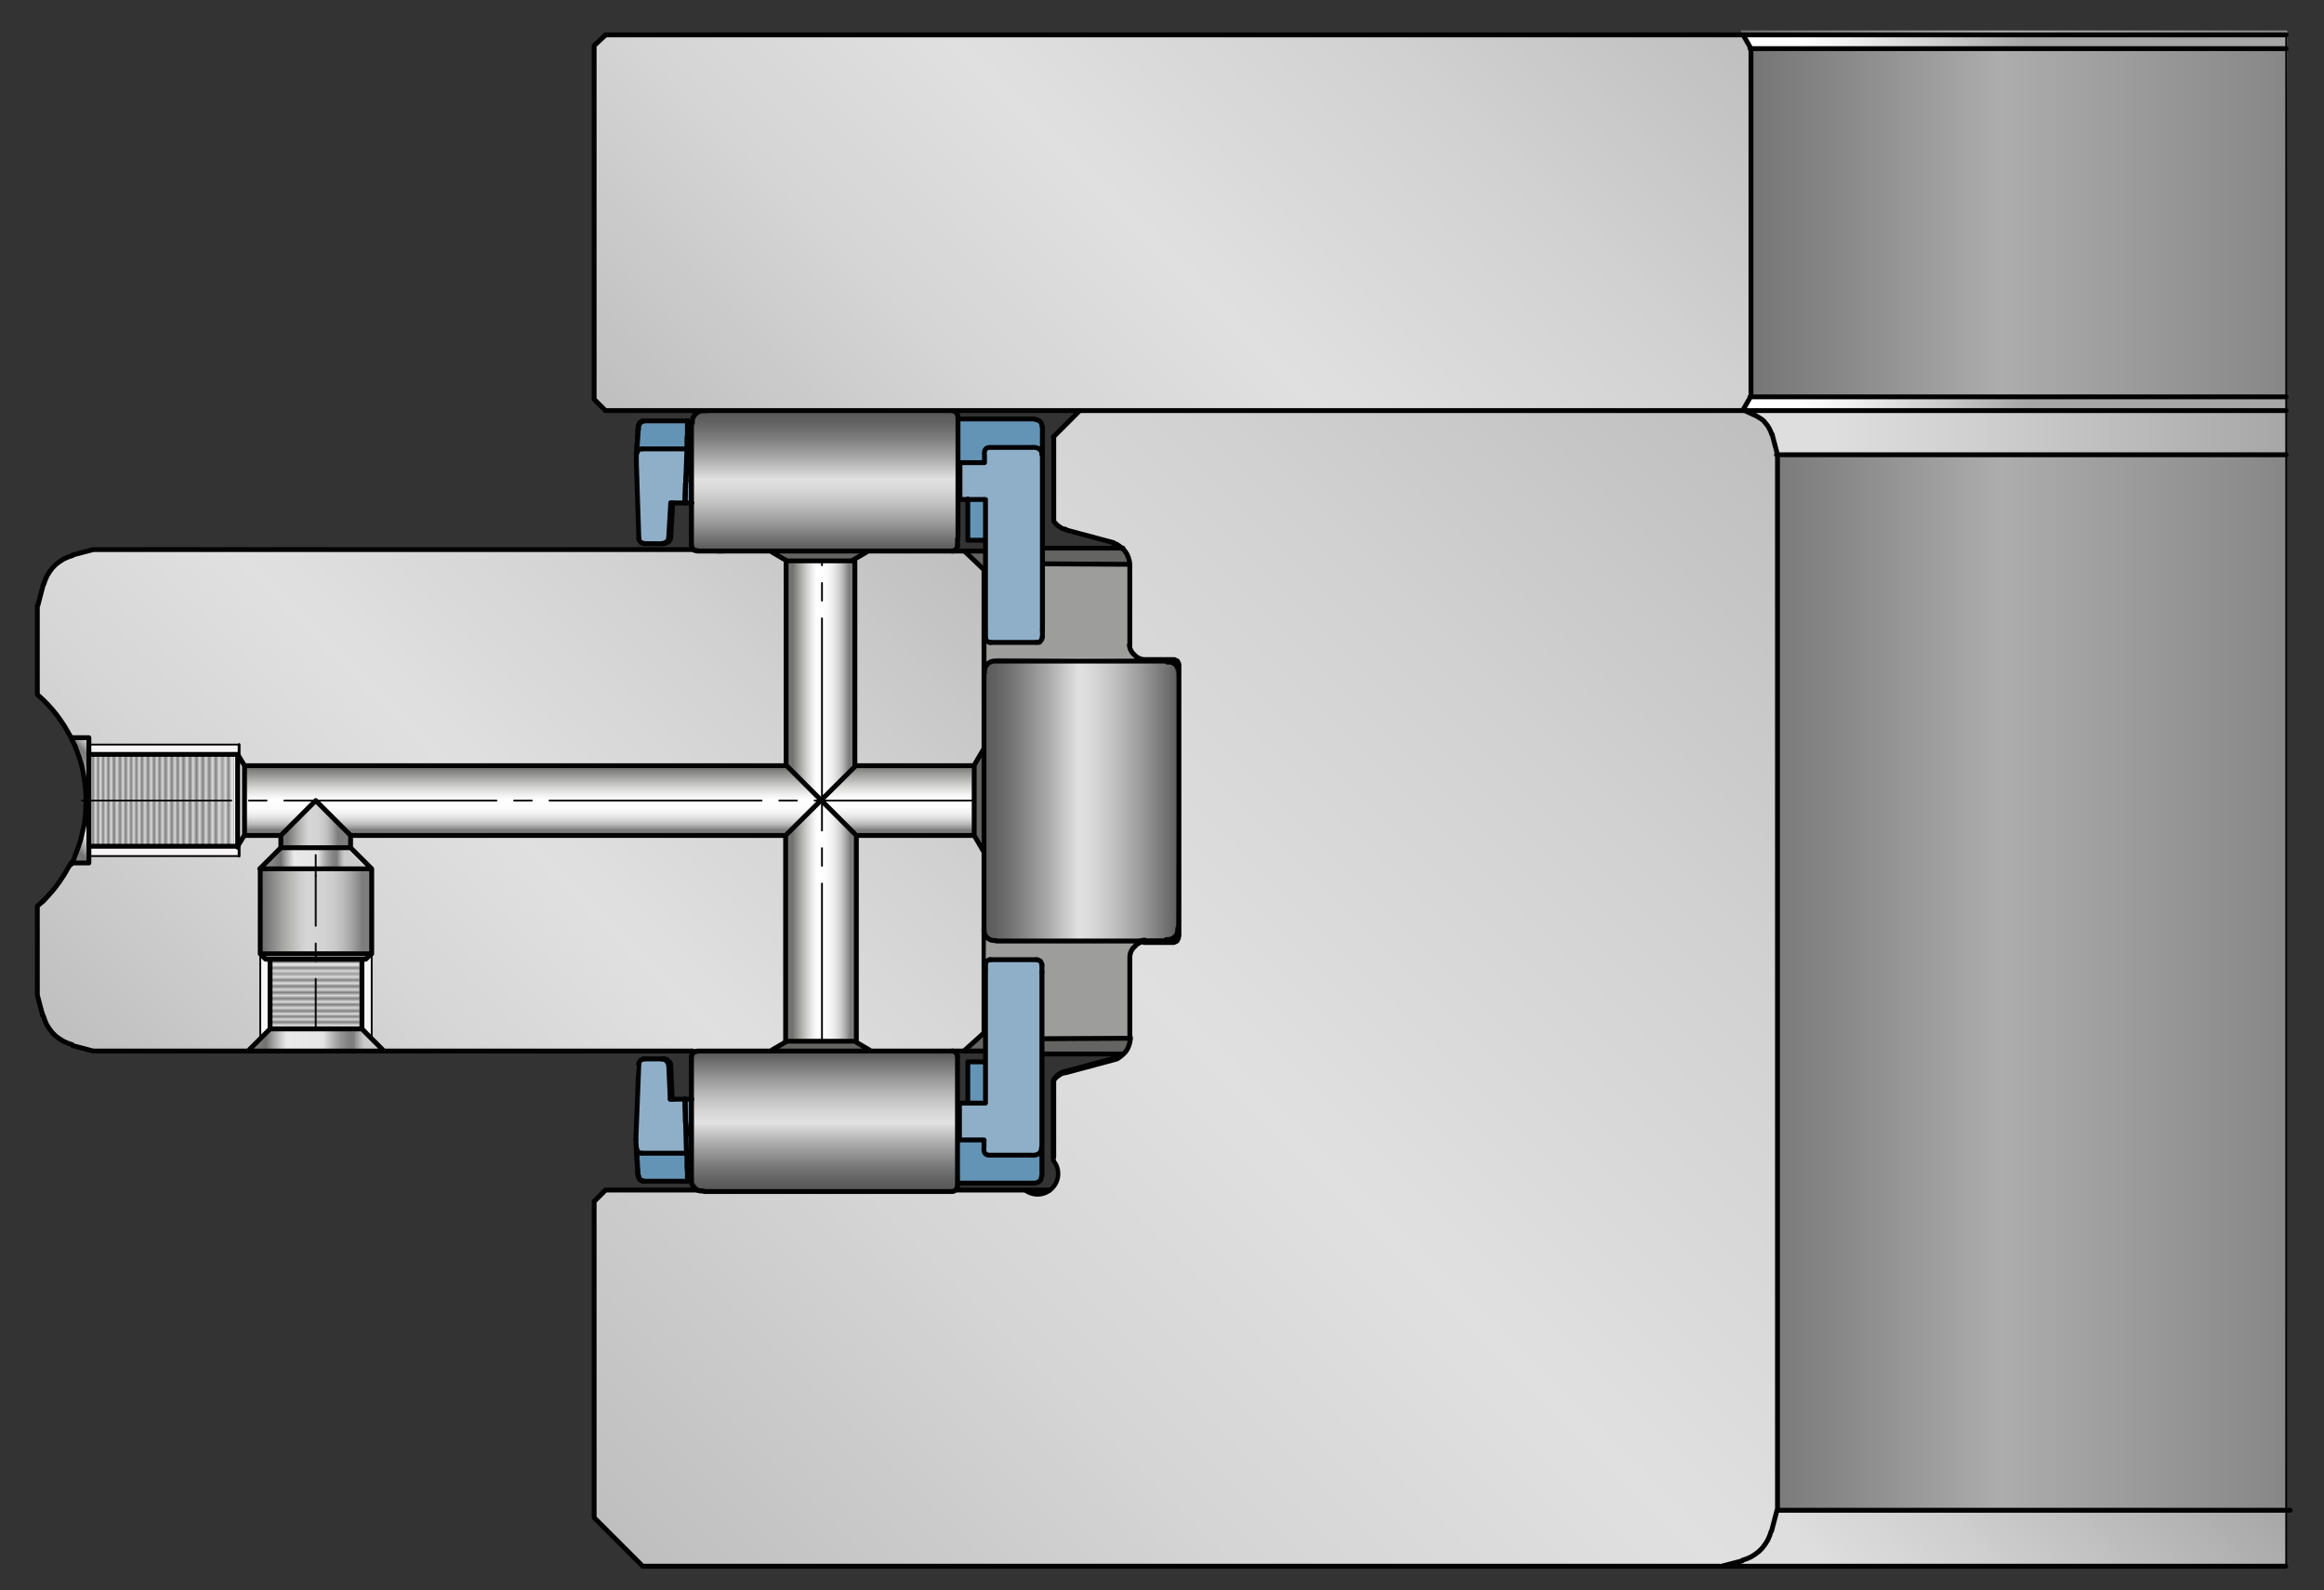 <?xml version="1.0" encoding="utf-8"?>
<!-- Generator: Adobe Illustrator 26.4.1, SVG Export Plug-In . SVG Version: 6.00 Build 0)  -->
<svg version="1.1" id="Ebene_1" xmlns="http://www.w3.org/2000/svg" xmlns:xlink="http://www.w3.org/1999/xlink" x="0px" y="0px"
	 viewBox="0 0 473.3 323.8" style="enable-background:new 0 0 473.3 323.8;" xml:space="preserve">
<rect x="0" y="0" width="473.3" height="323.8" fill="#333333" stroke="none"/>
<style type="text/css">
	.st0{fill:url(#SVGID_1_);}
	.st1{fill:#646463;}
	.st2{fill:#6494B5;}
	.st3{fill:#8FAFC9;}
	.st4{fill:#9D9D9C;}
	.st5{fill:url(#SVGID_00000023960309001057332250000018314135652364222353_);}
	.st6{fill:url(#SVGID_00000081642446978732096410000011716395200046969989_);}
	.st7{fill:url(#SVGID_00000121971920854459418140000009041164189079668377_);}
	.st8{fill:url(#SVGID_00000021812340475835968750000015685937859735166091_);}
	.st9{fill:url(#SVGID_00000084499901795810781930000016511544615366172808_);}
	.st10{fill:url(#SVGID_00000130632778762465341830000011892204459863188888_);}
	.st11{fill:url(#SVGID_00000082327036494722901830000011275777206172329345_);}
	.st12{fill:#F7F5F5;}
	.st13{fill:url(#SVGID_00000034805163771629072320000013910938596119549094_);}
	.st14{fill:url(#SVGID_00000091701357029074929920000003113354799332814491_);}
	.st15{fill:url(#SVGID_00000143590714382368078120000014228454280353492413_);}
	.st16{fill:url(#SVGID_00000010278594115056345770000018026606842388132499_);}
	.st17{fill:url(#SVGID_00000152252391207062505860000004916881663634151595_);}
	.st18{fill:url(#SVGID_00000036969361525492371720000005169248089244655233_);}
	.st19{fill:url(#SVGID_00000059304306558693780740000017518507609239922072_);}
	.st20{fill:url(#SVGID_00000132809743919940536500000003408417414586735489_);}
	.st21{fill:url(#SVGID_00000182494311344263086670000013818056132463933112_);}
	.st22{fill:url(#SVGID_00000086664170945197151750000008027510511658694541_);}
	.st23{fill:url(#SVGID_00000062184552689452422410000001983073465294139533_);}
	.st24{fill:url(#SVGID_00000089555449199044811740000000759825437673432766_);}
	.st25{fill:url(#SVGID_00000170252432632302218900000004660372748058769855_);}
	.st26{fill:none;stroke:#020203;stroke-width:0.368;stroke-linecap:round;stroke-linejoin:round;stroke-miterlimit:10;}
	
		.st27{fill:none;stroke:#020203;stroke-width:0.368;stroke-linecap:round;stroke-linejoin:round;stroke-miterlimit:10;stroke-dasharray:43.2,3.6,3.6,3.6;stroke-dashoffset:33;}
	
		.st28{fill:none;stroke:#020203;stroke-width:0.368;stroke-linecap:round;stroke-linejoin:round;stroke-miterlimit:10;stroke-dasharray:43.2,3.6,3.6,3.6;}
	
		.st29{fill:none;stroke:#020203;stroke-width:0.368;stroke-linecap:round;stroke-linejoin:round;stroke-miterlimit:10;stroke-dasharray:43.2,3.6,3.6,3.6;stroke-dashoffset:11;}
	.st30{fill:none;stroke:#020203;stroke-width:0.567;stroke-linecap:round;stroke-linejoin:round;stroke-miterlimit:10;}
	.st31{fill:none;stroke:#020203;stroke-width:0.992;stroke-linecap:round;stroke-linejoin:round;stroke-miterlimit:10;}
	.st32{fill:none;stroke:#020203;stroke-width:0.978;stroke-linecap:round;stroke-linejoin:round;stroke-miterlimit:10;}
	.st33{fill:none;stroke:#020203;stroke-width:0.998;stroke-linecap:round;stroke-linejoin:round;stroke-miterlimit:10;}
	.st34{fill:none;stroke:#020203;stroke-width:1.016;stroke-linecap:round;stroke-linejoin:round;stroke-miterlimit:10;}
	.st35{fill:none;stroke:#020203;stroke-width:0.987;stroke-linecap:round;stroke-linejoin:round;stroke-miterlimit:10;}
	.st36{fill:none;stroke:#020203;stroke-width:0.973;stroke-linecap:round;stroke-linejoin:round;stroke-miterlimit:10;}
	.st37{fill:url(#SVGID_00000175311698327167160610000002494661652869220799_);}
	.st38{fill:#FFFFFF;}
	.st39{fill:none;stroke:#000000;stroke-width:0.889;stroke-miterlimit:10;}
</style>
<linearGradient id="SVGID_1_" gradientUnits="userSpaceOnUse" x1="-2629.586" y1="6002.099" x2="-2487.135" y2="6144.549" gradientTransform="matrix(-1 0 0 1 -2452.661 -5910.274)">
	<stop  offset="0" style="stop-color:#BFBFBF"/>
	<stop  offset="0.258" style="stop-color:#D2D2D2"/>
	<stop  offset="0.524" style="stop-color:#E0E0E0"/>
	<stop  offset="0.731" style="stop-color:#D5D5D5"/>
	<stop  offset="1" style="stop-color:#BFBFBF"/>
</linearGradient>
<polygon class="st0" points="19.8,214.2 140,214.1 140.9,213.5 146,213.9 196.3,214 200.6,210.2 200.5,198.2 200.6,128.3 
	200.4,115.7 197.3,112.2 168.2,112.4 157,112.4 146.4,112.7 141.1,112.2 140,112.1 20.3,112 15.9,113 12.9,114 11.1,115.6 
	9.9,117.5 8.5,120.6 7.8,123.9 8,142 10.6,144 14.6,149.9 16.7,155.3 18,161.1 17.9,166.3 16.6,171.2 14.8,176 11.6,181 9.2,183.8 
	7.8,184.8 8,203.2 10.2,209.4 11.5,211.3 14,212.5 16.9,213.5 "/>
<polygon class="st1" points="200.3,152.6 198.4,155.9 198.4,169.8 200.4,173.5 "/>
<polygon class="st1" points="173.6,114.1 159.9,114.5 157.4,112.1 176.5,112.4 "/>
<rect x="197.1" y="101.6" class="st2" width="4.4" height="8"/>
<polyline class="st2" points="140.3,102.1 139,102.1 139.2,91.1 129.6,91.4 129.4,88.8 129.7,86.1 130.3,85.5 131.6,85.5 
	139.8,85.6 140.2,85.8 "/>
<polygon class="st3" points="139.7,91.2 130.2,91 129.3,91.7 129.7,109.2 130.3,110.1 132.4,110.3 134.2,110.4 135.5,110.1 
	136.3,109.1 136.6,102 139,102.1 "/>
<polygon class="st1" points="196.9,112 228.6,111.9 229.9,112.7 230.1,115.2 199.9,115.2 "/>
<polygon class="st4" points="230.1,115.2 230.1,132.2 232.4,134.5 201.9,134.6 200.5,136.7 199.9,115.2 "/>
<linearGradient id="SVGID_00000138549971151182199980000017900170003390619018_" gradientUnits="userSpaceOnUse" x1="-2620.861" y1="6021.829" x2="-2620.861" y2="5994.662" gradientTransform="matrix(-1 0 0 1 -2452.661 -5910.274)">
	<stop  offset="0" style="stop-color:#5C5C5C"/>
	<stop  offset="4.196696e-02" style="stop-color:#6B6B6B"/>
	<stop  offset="0.199" style="stop-color:#9E9D9D"/>
	<stop  offset="0.336" style="stop-color:#C3C2C2"/>
	<stop  offset="0.446" style="stop-color:#DAD9D9"/>
	<stop  offset="0.515" style="stop-color:#E2E1E1"/>
	<stop  offset="0.679" style="stop-color:#A8A8A8"/>
	<stop  offset="0.823" style="stop-color:#7D7D7D"/>
	<stop  offset="0.934" style="stop-color:#636363"/>
	<stop  offset="1" style="stop-color:#595959"/>
</linearGradient>
<path style="fill:url(#SVGID_00000138549971151182199980000017900170003390619018_);" d="M192,112l-45.2-0.1l-5.6,0.2l0.1-1.2v-2.2
	V85.6l1-1.2l2.5-0.4l47.9-0.5l2.1,0.4v1.6l0.4,1.5l-0.6,23.8C194.6,110.7,196.5,112,192,112z"/>
<polygon class="st3" points="196.2,94 200.3,94.1 200.6,91.5 201.5,90.7 211.6,91.1 212.1,92.9 212.3,129.4 211.3,130.9 
	201.4,130.9 201,129.6 200.9,101.5 195.6,101.6 195.2,93.7 "/>
<polygon class="st2" points="210.1,85.5 195.4,85.3 195.3,94.3 198.1,94 200.4,94.2 200.6,91.5 211.6,91.1 212.3,90.1 211.8,85.8 
	"/>
<linearGradient id="SVGID_00000128474981370359252120000001820719457675653806_" gradientUnits="userSpaceOnUse" x1="-2918.461" y1="6072.649" x2="-2803.431" y2="6072.649" gradientTransform="matrix(-1 0 0 1 -2452.661 -5910.274)">
	<stop  offset="0" style="stop-color:#9C9C9C"/>
	<stop  offset="3.335044e-03" style="stop-color:#878787"/>
	<stop  offset="0.508" style="stop-color:#ADADAD"/>
	<stop  offset="0.704" style="stop-color:#939393"/>
	<stop  offset="0.99" style="stop-color:#707070"/>
</linearGradient>
<path style="fill:url(#SVGID_00000128474981370359252120000001820719457675653806_);" d="M465.5,318l-114.7,0.5
	c0,0,9.5,0.7,11.1-10.7l-0.5-215.5c0,0,0.7-7.3-6.4-9.3l1.3-3.1L356,9.3l-1.5-3.1h111.3C465.7,6.2,465.5,318.6,465.5,318z"/>
<linearGradient id="SVGID_00000080169813273363280900000015445653599987871366_" gradientUnits="userSpaceOnUse" x1="-2914.59" y1="5918.774" x2="-2804.09" y2="5918.774" gradientTransform="matrix(-1 0 0 1 -2452.661 -5910.274)">
	<stop  offset="0.446" style="stop-color:#A6A6A6"/>
	<stop  offset="0.593" style="stop-color:#CACACA"/>
	<stop  offset="0.772" style="stop-color:#F0F0F0"/>
	<stop  offset="0.866" style="stop-color:#FFFFFF"/>
</linearGradient>
<polygon style="fill:url(#SVGID_00000080169813273363280900000015445653599987871366_);" points="465.5,9.9 465.5,7.3 355,7.1 
	356.8,9.8 "/>
<linearGradient id="SVGID_00000093873888048560945380000014609878687720681909_" gradientUnits="userSpaceOnUse" x1="-2914.606" y1="5992.324" x2="-2804.106" y2="5992.324" gradientTransform="matrix(-1 0 0 1 -2452.661 -5910.274)">
	<stop  offset="0.446" style="stop-color:#A6A6A6"/>
	<stop  offset="0.593" style="stop-color:#CACACA"/>
	<stop  offset="0.772" style="stop-color:#F0F0F0"/>
	<stop  offset="0.866" style="stop-color:#FFFFFF"/>
</linearGradient>
<polygon style="fill:url(#SVGID_00000093873888048560945380000014609878687720681909_);" points="465.5,83.5 465.5,80.9 356.4,80.6 
	355,83.4 "/>
<linearGradient id="SVGID_00000137091699210492020800000005472023987620034471_" gradientUnits="userSpaceOnUse" x1="-2918.361" y1="5998.624" x2="-2807.961" y2="5998.624" gradientTransform="matrix(-1 0 0 1 -2452.661 -5910.274)">
	<stop  offset="0" style="stop-color:#A6A6A6"/>
	<stop  offset="3.749939e-02" style="stop-color:#A9A9A9"/>
	<stop  offset="0.563" style="stop-color:#CFCFCF"/>
	<stop  offset="0.839" style="stop-color:#DEDEDE"/>
</linearGradient>
<polygon style="fill:url(#SVGID_00000137091699210492020800000005472023987620034471_);" points="465.6,93 362,93 361.5,89.9 
	359.9,86.7 357.7,85.2 355.3,83.7 465.7,83.9 "/>
<linearGradient id="SVGID_00000031909241464180385430000006825385028986660773_" gradientUnits="userSpaceOnUse" x1="-2895.061" y1="6194.674" x2="-2831.961" y2="6257.774" gradientTransform="matrix(-1 0 0 1 -2452.661 -5910.274)">
	<stop  offset="0" style="stop-color:#A6A6A6"/>
	<stop  offset="3.749939e-02" style="stop-color:#A9A9A9"/>
	<stop  offset="0.563" style="stop-color:#CFCFCF"/>
	<stop  offset="0.839" style="stop-color:#DEDEDE"/>
</linearGradient>
<path style="fill:url(#SVGID_00000031909241464180385430000006825385028986660773_);" d="M465.6,319v-11.4H361.9
	c0,0-1.3,6.1-1.8,6.4c-0.4,0.3-3,2.4-3,2.4s-2.6,1.8-3,1.8c-0.3,0-3.7,0.4-3.7,0.4L465.6,319z"/>
<linearGradient id="SVGID_00000092415085644145665900000013417179528540504982_" gradientUnits="userSpaceOnUse" x1="-2476.31" y1="6065.874" x2="-2461.91" y2="6080.274" gradientTransform="matrix(-1 0 0 1 -2452.661 -5910.274)">
	<stop  offset="3.225806e-02" style="stop-color:#CCCCCC"/>
	<stop  offset="5.253389e-02" style="stop-color:#C4C4C4"/>
	<stop  offset="8.485079e-02" style="stop-color:#ACACAC"/>
	<stop  offset="0.125" style="stop-color:#878787"/>
	<stop  offset="0.134" style="stop-color:#7D7D7D"/>
	<stop  offset="0.178" style="stop-color:#828282"/>
	<stop  offset="0.233" style="stop-color:#929292"/>
	<stop  offset="0.294" style="stop-color:#ACACAC"/>
	<stop  offset="0.359" style="stop-color:#D0D0D0"/>
	<stop  offset="0.393" style="stop-color:#E5E5E5"/>
	<stop  offset="0.704" style="stop-color:#E9E9E9"/>
	<stop  offset="0.743" style="stop-color:#D5D5D5"/>
	<stop  offset="0.825" style="stop-color:#9E9E9E"/>
	<stop  offset="0.882" style="stop-color:#727271"/>
	<stop  offset="1" style="stop-color:#858585"/>
</linearGradient>
<path style="fill:url(#SVGID_00000092415085644145665900000013417179528540504982_);" d="M14.7,175.5H18l0.1-25.4l-3.3,0.1l1.6,4.4
	l1.2,5.1v4.3l-0.3,4c0,0-1,4.7-1.3,4.8c-0.2,0.2-1,1.7-1,1.7L14.7,175.5z"/>
<rect x="18.3" y="151.6" class="st12" width="30.4" height="22.7"/>
<rect x="53" y="192.1" class="st12" width="22.7" height="18.8"/>
<linearGradient id="SVGID_00000148637462645571118680000017654025141932260798_" gradientUnits="userSpaceOnUse" x1="-2516.861" y1="6106.222" x2="-2516.861" y2="6134.148" gradientTransform="matrix(-1 0 0 1 -2452.661 -5910.274)">
	<stop  offset="0" style="stop-color:#808080"/>
	<stop  offset="5.156288e-04" style="stop-color:#8C8C8C"/>
	<stop  offset="1.902597e-03" style="stop-color:#A7A6A6"/>
	<stop  offset="3.496831e-03" style="stop-color:#BDBCBC"/>
	<stop  offset="5.358204e-03" style="stop-color:#CECDCD"/>
	<stop  offset="7.661537e-03" style="stop-color:#D9D8D8"/>
	<stop  offset="1.089158e-02" style="stop-color:#E0DFDF"/>
	<stop  offset="1.985949e-02" style="stop-color:#E2E1E1"/>
	<stop  offset="3.976398e-02" style="stop-color:#808080"/>
	<stop  offset="6.080041e-02" style="stop-color:#D9D9D9"/>
	<stop  offset="8.183684e-02" style="stop-color:#9C9C9B"/>
	<stop  offset="0.106" style="stop-color:#D9D9D9"/>
	<stop  offset="0.129" style="stop-color:#808080"/>
	<stop  offset="0.131" style="stop-color:#8A8A8A"/>
	<stop  offset="0.14" style="stop-color:#B4B4B4"/>
	<stop  offset="0.147" style="stop-color:#CFCFCF"/>
	<stop  offset="0.152" style="stop-color:#D9D9D9"/>
	<stop  offset="0.174" style="stop-color:#808080"/>
	<stop  offset="0.197" style="stop-color:#D9D9D9"/>
	<stop  offset="0.219" style="stop-color:#808080"/>
	<stop  offset="0.241" style="stop-color:#D9D9D9"/>
	<stop  offset="0.263" style="stop-color:#808080"/>
	<stop  offset="0.287" style="stop-color:#D9D9D9"/>
	<stop  offset="0.307" style="stop-color:#808080"/>
	<stop  offset="0.331" style="stop-color:#D9D9D9"/>
	<stop  offset="0.353" style="stop-color:#808080"/>
	<stop  offset="0.375" style="stop-color:#D9D9D9"/>
	<stop  offset="0.394" style="stop-color:#808080"/>
	<stop  offset="0.414" style="stop-color:#D9D9D9"/>
	<stop  offset="0.435" style="stop-color:#808080"/>
	<stop  offset="0.457" style="stop-color:#D9D9D9"/>
	<stop  offset="0.478" style="stop-color:#808080"/>
	<stop  offset="0.5" style="stop-color:#D9D9D9"/>
	<stop  offset="0.52" style="stop-color:#808080"/>
	<stop  offset="0.539" style="stop-color:#D9D9D9"/>
	<stop  offset="0.558" style="stop-color:#808080"/>
	<stop  offset="0.579" style="stop-color:#D9D9D9"/>
	<stop  offset="0.601" style="stop-color:#808080"/>
	<stop  offset="0.622" style="stop-color:#D9D9D9"/>
	<stop  offset="0.643" style="stop-color:#808080"/>
	<stop  offset="0.663" style="stop-color:#D9D9D9"/>
	<stop  offset="0.681" style="stop-color:#808080"/>
	<stop  offset="0.7" style="stop-color:#D9D9D9"/>
	<stop  offset="0.719" style="stop-color:#808080"/>
	<stop  offset="0.737" style="stop-color:#D9D9D9"/>
	<stop  offset="0.756" style="stop-color:#808080"/>
	<stop  offset="0.776" style="stop-color:#D9D9D9"/>
	<stop  offset="0.796" style="stop-color:#808080"/>
	<stop  offset="0.817" style="stop-color:#D9D9D9"/>
	<stop  offset="0.838" style="stop-color:#808080"/>
	<stop  offset="0.858" style="stop-color:#D9D9D9"/>
	<stop  offset="0.877" style="stop-color:#808080"/>
	<stop  offset="0.896" style="stop-color:#D9D9D9"/>
	<stop  offset="0.914" style="stop-color:#808080"/>
	<stop  offset="0.932" style="stop-color:#E3E3E3"/>
	<stop  offset="0.947" style="stop-color:#808080"/>
	<stop  offset="0.967" style="stop-color:#D9D9D9"/>
	<stop  offset="0.984" style="stop-color:#808080"/>
	<stop  offset="1" style="stop-color:#D9D9D9"/>
</linearGradient>
<polygon style="fill:url(#SVGID_00000148637462645571118680000017654025141932260798_);" points="55.2,195.6 73.2,195.6 73.2,209.4 
	55.2,209.4 "/>
<linearGradient id="SVGID_00000091713717807402235420000013384517309495462050_" gradientUnits="userSpaceOnUse" x1="-2526.397" y1="6095.774" x2="-2504.535" y2="6095.774" gradientTransform="matrix(-1 0 0 1 -2452.661 -5910.274)">
	<stop  offset="0" style="stop-color:#7D7D7D"/>
	<stop  offset="3.043059e-02" style="stop-color:#8B8B8B"/>
	<stop  offset="0.102" style="stop-color:#A6A6A6"/>
	<stop  offset="0.179" style="stop-color:#BCBCBC"/>
	<stop  offset="0.265" style="stop-color:#CBCBCB"/>
	<stop  offset="0.365" style="stop-color:#D3D3D3"/>
	<stop  offset="0.517" style="stop-color:#D6D6D6"/>
	<stop  offset="0.588" style="stop-color:#CACACA"/>
	<stop  offset="0.716" style="stop-color:#ACACAB"/>
	<stop  offset="0.884" style="stop-color:#7A7A7A"/>
	<stop  offset="0.91" style="stop-color:#727271"/>
</linearGradient>
<polygon style="fill:url(#SVGID_00000091713717807402235420000013384517309495462050_);" points="53.2,177.2 75.5,177.2 75.5,193.8 
	53.2,193.8 "/>
<linearGradient id="SVGID_00000093154405862336633420000017951168559518317208_" gradientUnits="userSpaceOnUse" x1="-2523.339" y1="6085.224" x2="-2508.032" y2="6085.224" gradientTransform="matrix(-1 0 0 1 -2452.661 -5910.274)">
	<stop  offset="3.225806e-02" style="stop-color:#CCCCCC"/>
	<stop  offset="5.253389e-02" style="stop-color:#C4C4C4"/>
	<stop  offset="8.485079e-02" style="stop-color:#ACACAC"/>
	<stop  offset="0.125" style="stop-color:#878787"/>
	<stop  offset="0.134" style="stop-color:#7D7D7D"/>
	<stop  offset="0.178" style="stop-color:#828282"/>
	<stop  offset="0.233" style="stop-color:#929292"/>
	<stop  offset="0.294" style="stop-color:#ACACAC"/>
	<stop  offset="0.359" style="stop-color:#D0D0D0"/>
	<stop  offset="0.393" style="stop-color:#E5E5E5"/>
	<stop  offset="0.704" style="stop-color:#E9E9E9"/>
	<stop  offset="0.743" style="stop-color:#D5D5D5"/>
	<stop  offset="0.825" style="stop-color:#9E9E9E"/>
	<stop  offset="0.882" style="stop-color:#727271"/>
	<stop  offset="1" style="stop-color:#858585"/>
</linearGradient>
<polygon style="fill:url(#SVGID_00000093154405862336633420000017951168559518317208_);" points="74.6,177 70.6,172.8 56.9,172.8 
	52.6,177.1 "/>
<linearGradient id="SVGID_00000071546120821892019370000014719918731779631544_" gradientUnits="userSpaceOnUse" x1="-2500.361" y1="6073.324" x2="-2471.131" y2="6073.324" gradientTransform="matrix(-1 0 0 1 -2452.661 -5910.274)">
	<stop  offset="0" style="stop-color:#808080"/>
	<stop  offset="5.156288e-04" style="stop-color:#8C8C8C"/>
	<stop  offset="1.902597e-03" style="stop-color:#A7A6A6"/>
	<stop  offset="3.496831e-03" style="stop-color:#BDBCBC"/>
	<stop  offset="5.358204e-03" style="stop-color:#CECDCD"/>
	<stop  offset="7.661537e-03" style="stop-color:#D9D8D8"/>
	<stop  offset="1.089158e-02" style="stop-color:#E0DFDF"/>
	<stop  offset="1.985949e-02" style="stop-color:#E2E1E1"/>
	<stop  offset="3.976398e-02" style="stop-color:#808080"/>
	<stop  offset="6.080041e-02" style="stop-color:#D9D9D9"/>
	<stop  offset="8.183684e-02" style="stop-color:#9C9C9B"/>
	<stop  offset="0.106" style="stop-color:#D9D9D9"/>
	<stop  offset="0.129" style="stop-color:#808080"/>
	<stop  offset="0.131" style="stop-color:#8A8A8A"/>
	<stop  offset="0.14" style="stop-color:#B4B4B4"/>
	<stop  offset="0.147" style="stop-color:#CFCFCF"/>
	<stop  offset="0.152" style="stop-color:#D9D9D9"/>
	<stop  offset="0.174" style="stop-color:#808080"/>
	<stop  offset="0.197" style="stop-color:#D9D9D9"/>
	<stop  offset="0.219" style="stop-color:#808080"/>
	<stop  offset="0.241" style="stop-color:#D9D9D9"/>
	<stop  offset="0.263" style="stop-color:#808080"/>
	<stop  offset="0.287" style="stop-color:#D9D9D9"/>
	<stop  offset="0.307" style="stop-color:#808080"/>
	<stop  offset="0.331" style="stop-color:#D9D9D9"/>
	<stop  offset="0.353" style="stop-color:#808080"/>
	<stop  offset="0.375" style="stop-color:#D9D9D9"/>
	<stop  offset="0.394" style="stop-color:#808080"/>
	<stop  offset="0.414" style="stop-color:#D9D9D9"/>
	<stop  offset="0.435" style="stop-color:#808080"/>
	<stop  offset="0.457" style="stop-color:#D9D9D9"/>
	<stop  offset="0.478" style="stop-color:#808080"/>
	<stop  offset="0.5" style="stop-color:#D9D9D9"/>
	<stop  offset="0.52" style="stop-color:#808080"/>
	<stop  offset="0.539" style="stop-color:#D9D9D9"/>
	<stop  offset="0.558" style="stop-color:#808080"/>
	<stop  offset="0.579" style="stop-color:#D9D9D9"/>
	<stop  offset="0.601" style="stop-color:#808080"/>
	<stop  offset="0.622" style="stop-color:#D9D9D9"/>
	<stop  offset="0.643" style="stop-color:#808080"/>
	<stop  offset="0.663" style="stop-color:#D9D9D9"/>
	<stop  offset="0.681" style="stop-color:#808080"/>
	<stop  offset="0.7" style="stop-color:#D9D9D9"/>
	<stop  offset="0.719" style="stop-color:#808080"/>
	<stop  offset="0.737" style="stop-color:#D9D9D9"/>
	<stop  offset="0.756" style="stop-color:#808080"/>
	<stop  offset="0.776" style="stop-color:#D9D9D9"/>
	<stop  offset="0.796" style="stop-color:#808080"/>
	<stop  offset="0.817" style="stop-color:#D9D9D9"/>
	<stop  offset="0.838" style="stop-color:#808080"/>
	<stop  offset="0.858" style="stop-color:#D9D9D9"/>
	<stop  offset="0.877" style="stop-color:#808080"/>
	<stop  offset="0.896" style="stop-color:#D9D9D9"/>
	<stop  offset="0.914" style="stop-color:#808080"/>
	<stop  offset="0.932" style="stop-color:#E3E3E3"/>
	<stop  offset="0.947" style="stop-color:#808080"/>
	<stop  offset="0.967" style="stop-color:#D9D9D9"/>
	<stop  offset="0.984" style="stop-color:#808080"/>
	<stop  offset="1" style="stop-color:#D9D9D9"/>
</linearGradient>
<polygon style="fill:url(#SVGID_00000071546120821892019370000014719918731779631544_);" points="18.5,153.7 47.7,153.7 47.7,172.4 
	18.5,172.4 "/>
<linearGradient id="SVGID_00000128451207854176040190000009383854673158877369_" gradientUnits="userSpaceOnUse" x1="-2521.385" y1="6077.924" x2="-2510.149" y2="6077.924" gradientTransform="matrix(-1 0 0 1 -2452.661 -5910.274)">
	<stop  offset="0" style="stop-color:#7D7D7D"/>
	<stop  offset="3.043059e-02" style="stop-color:#8B8B8B"/>
	<stop  offset="0.102" style="stop-color:#A6A6A6"/>
	<stop  offset="0.179" style="stop-color:#BCBCBC"/>
	<stop  offset="0.265" style="stop-color:#CBCBCB"/>
	<stop  offset="0.365" style="stop-color:#D3D3D3"/>
	<stop  offset="0.517" style="stop-color:#D6D6D6"/>
	<stop  offset="0.588" style="stop-color:#CACACA"/>
	<stop  offset="0.716" style="stop-color:#ACACAB"/>
	<stop  offset="0.884" style="stop-color:#7A7A7A"/>
	<stop  offset="0.91" style="stop-color:#727271"/>
</linearGradient>
<polygon style="fill:url(#SVGID_00000128451207854176040190000009383854673158877369_);" points="71.2,172.3 71.4,169.8 64.4,162.8 
	57.1,169.7 57.3,172.5 "/>
<linearGradient id="SVGID_00000036225962129459386890000009726715812477808549_" gradientUnits="userSpaceOnUse" x1="-2527.798" y1="6121.824" x2="-2503.993" y2="6121.824" gradientTransform="matrix(-1 0 0 1 -2452.661 -5910.274)">
	<stop  offset="3.225806e-02" style="stop-color:#CCCCCC"/>
	<stop  offset="5.253389e-02" style="stop-color:#C4C4C4"/>
	<stop  offset="8.485079e-02" style="stop-color:#ACACAC"/>
	<stop  offset="0.125" style="stop-color:#878787"/>
	<stop  offset="0.134" style="stop-color:#7D7D7D"/>
	<stop  offset="0.178" style="stop-color:#828282"/>
	<stop  offset="0.233" style="stop-color:#929292"/>
	<stop  offset="0.294" style="stop-color:#ACACAC"/>
	<stop  offset="0.359" style="stop-color:#D0D0D0"/>
	<stop  offset="0.393" style="stop-color:#E5E5E5"/>
	<stop  offset="0.704" style="stop-color:#E9E9E9"/>
	<stop  offset="0.743" style="stop-color:#D5D5D5"/>
	<stop  offset="0.825" style="stop-color:#9E9E9E"/>
	<stop  offset="0.882" style="stop-color:#727271"/>
	<stop  offset="1" style="stop-color:#858585"/>
</linearGradient>
<polygon style="fill:url(#SVGID_00000036225962129459386890000009726715812477808549_);" points="78.1,213.8 51,213.8 55.5,209.6 
	74.4,209.3 "/>
<linearGradient id="SVGID_00000070817379114015694460000018191036419091204006_" gradientUnits="userSpaceOnUse" x1="-2635.26" y1="6080.141" x2="-2635.26" y2="6066.184" gradientTransform="matrix(-1 0 0 1 -2452.661 -5910.274)">
	<stop  offset="6.178290e-02" style="stop-color:#7D7D7D"/>
	<stop  offset="8.947872e-02" style="stop-color:#929292"/>
	<stop  offset="0.141" style="stop-color:#B4B4B4"/>
	<stop  offset="0.196" style="stop-color:#CFCFCF"/>
	<stop  offset="0.256" style="stop-color:#E4E4E4"/>
	<stop  offset="0.322" style="stop-color:#F3F3F3"/>
	<stop  offset="0.4" style="stop-color:#FCFCFC"/>
	<stop  offset="0.517" style="stop-color:#FFFFFF"/>
	<stop  offset="0.584" style="stop-color:#F3F3F3"/>
	<stop  offset="0.703" style="stop-color:#D5D5D4"/>
	<stop  offset="0.861" style="stop-color:#A3A3A2"/>
	<stop  offset="1" style="stop-color:#727271"/>
</linearGradient>
<polygon style="fill:url(#SVGID_00000070817379114015694460000018191036419091204006_);" points="198.4,170.2 174.4,170.2 
	166.8,162.8 173.8,155.8 197.9,155.4 "/>
<linearGradient id="SVGID_00000110441957003490074710000017830804834888344218_" gradientUnits="userSpaceOnUse" x1="-2561.361" y1="6080.098" x2="-2561.361" y2="6066.662" gradientTransform="matrix(-1 0 0 1 -2452.661 -5910.274)">
	<stop  offset="6.178290e-02" style="stop-color:#7D7D7D"/>
	<stop  offset="8.947872e-02" style="stop-color:#929292"/>
	<stop  offset="0.141" style="stop-color:#B4B4B4"/>
	<stop  offset="0.196" style="stop-color:#CFCFCF"/>
	<stop  offset="0.256" style="stop-color:#E4E4E4"/>
	<stop  offset="0.322" style="stop-color:#F3F3F3"/>
	<stop  offset="0.4" style="stop-color:#FCFCFC"/>
	<stop  offset="0.517" style="stop-color:#FFFFFF"/>
	<stop  offset="0.584" style="stop-color:#F3F3F3"/>
	<stop  offset="0.703" style="stop-color:#D5D5D4"/>
	<stop  offset="0.861" style="stop-color:#A3A3A2"/>
	<stop  offset="1" style="stop-color:#727271"/>
</linearGradient>
<polygon style="fill:url(#SVGID_00000110441957003490074710000017830804834888344218_);" points="167.5,163 160.2,170.1 71.5,170 
	64.6,163 57,170.1 49.9,170 49.9,155.9 160.3,155.9 "/>
<linearGradient id="SVGID_00000090989694064244878620000015914523348203425665_" gradientUnits="userSpaceOnUse" x1="-2625.506" y1="6049.024" x2="-2612.975" y2="6049.024" gradientTransform="matrix(-1 0 0 1 -2452.661 -5910.274)">
	<stop  offset="0" style="stop-color:#7D7D7D"/>
	<stop  offset="3.145673e-02" style="stop-color:#929292"/>
	<stop  offset="8.995114e-02" style="stop-color:#B4B4B4"/>
	<stop  offset="0.153" style="stop-color:#CFCFCF"/>
	<stop  offset="0.221" style="stop-color:#E4E4E4"/>
	<stop  offset="0.296" style="stop-color:#F3F3F3"/>
	<stop  offset="0.384" style="stop-color:#FCFCFC"/>
	<stop  offset="0.517" style="stop-color:#FFFFFF"/>
	<stop  offset="0.571" style="stop-color:#F3F3F3"/>
	<stop  offset="0.669" style="stop-color:#D5D5D4"/>
	<stop  offset="0.797" style="stop-color:#A3A3A2"/>
	<stop  offset="0.91" style="stop-color:#727271"/>
</linearGradient>
<polygon style="fill:url(#SVGID_00000090989694064244878620000015914523348203425665_);" points="167.5,163.1 160.2,155.9 
	160.2,114.4 174.5,114.4 174.4,155.8 "/>
<linearGradient id="SVGID_00000106841905271264073710000014777359386295824560_" gradientUnits="userSpaceOnUse" x1="-2625.767" y1="6097.824" x2="-2612.923" y2="6097.824" gradientTransform="matrix(-1 0 0 1 -2452.661 -5910.274)">
	<stop  offset="0" style="stop-color:#7D7D7D"/>
	<stop  offset="3.145673e-02" style="stop-color:#929292"/>
	<stop  offset="8.995114e-02" style="stop-color:#B4B4B4"/>
	<stop  offset="0.153" style="stop-color:#CFCFCF"/>
	<stop  offset="0.221" style="stop-color:#E4E4E4"/>
	<stop  offset="0.296" style="stop-color:#F3F3F3"/>
	<stop  offset="0.384" style="stop-color:#FCFCFC"/>
	<stop  offset="0.517" style="stop-color:#FFFFFF"/>
	<stop  offset="0.571" style="stop-color:#F3F3F3"/>
	<stop  offset="0.669" style="stop-color:#D5D5D4"/>
	<stop  offset="0.797" style="stop-color:#A3A3A2"/>
	<stop  offset="0.91" style="stop-color:#727271"/>
</linearGradient>
<polygon style="fill:url(#SVGID_00000106841905271264073710000014777359386295824560_);" points="174.7,212 160.3,212 160.2,170.1 
	167.9,163.1 174.8,169.9 "/>
<linearGradient id="SVGID_00000044869623955775806530000011554163523000779199_" gradientUnits="userSpaceOnUse" x1="-2768.863" y1="5878.724" x2="-2614.787" y2="6032.8" gradientTransform="matrix(-1 0 0 1 -2452.661 -5910.274)">
	<stop  offset="0" style="stop-color:#BFBFBF"/>
	<stop  offset="0.258" style="stop-color:#D2D2D2"/>
	<stop  offset="0.524" style="stop-color:#E0E0E0"/>
	<stop  offset="0.731" style="stop-color:#D5D5D5"/>
	<stop  offset="1" style="stop-color:#BFBFBF"/>
</linearGradient>
<polygon style="fill:url(#SVGID_00000044869623955775806530000011554163523000779199_);" points="123.2,83.3 354.9,83.6 356.6,80.6 
	356.2,10.3 354.9,7.1 123.9,7.3 121.2,9.6 120.9,81.3 "/>
<linearGradient id="SVGID_00000002372785604544878430000015456218914410112147_" gradientUnits="userSpaceOnUse" x1="-2692.661" y1="6073.174" x2="-2653.161" y2="6073.174" gradientTransform="matrix(-1 0 0 1 -2452.661 -5910.274)">
	<stop  offset="0" style="stop-color:#5C5C5C"/>
	<stop  offset="4.196696e-02" style="stop-color:#6B6B6B"/>
	<stop  offset="0.199" style="stop-color:#9E9D9D"/>
	<stop  offset="0.336" style="stop-color:#C3C2C2"/>
	<stop  offset="0.446" style="stop-color:#DAD9D9"/>
	<stop  offset="0.515" style="stop-color:#E2E1E1"/>
	<stop  offset="0.679" style="stop-color:#A8A8A8"/>
	<stop  offset="0.823" style="stop-color:#7D7D7D"/>
	<stop  offset="0.934" style="stop-color:#636363"/>
	<stop  offset="1" style="stop-color:#595959"/>
</linearGradient>
<path style="fill:url(#SVGID_00000002372785604544878430000015456218914410112147_);" d="M236.5,191.8l-34-0.2l-1.1-0.8l-1-1.3V185
	v-47.6l0.8-2.6l1.8-0.8h34.6l1.1,0.8l0.9,2.2l0.3,3l-0.4,48.9C239.6,189.1,239.8,191.8,236.5,191.8z"/>
<linearGradient id="SVGID_00000075122467840816951290000008284038622433121924_" gradientUnits="userSpaceOnUse" x1="-2833.692" y1="6017.92" x2="-2603" y2="6248.613" gradientTransform="matrix(-1 0 0 1 -2452.661 -5910.274)">
	<stop  offset="0" style="stop-color:#BFBFBF"/>
	<stop  offset="0.258" style="stop-color:#D2D2D2"/>
	<stop  offset="0.524" style="stop-color:#E0E0E0"/>
	<stop  offset="0.731" style="stop-color:#D5D5D5"/>
	<stop  offset="1" style="stop-color:#BFBFBF"/>
</linearGradient>
<path style="fill:url(#SVGID_00000075122467840816951290000008284038622433121924_);" d="M351.8,318.9l2.8-1l4.1-2.4l1.9-3.6
	l1.3-4.3l0.1-176l0.2-24.5l-0.1-14.7l-0.9-2.5l-1.3-2.9l-1.7-2l-3.7-1.4l-134.8,0l-5.4,5.8l0.2,17.3l2.3,1.3l11.9,3.1l1,2.6l0.5,3
	l-0.2,15.5l1,1.7l1.8,0.7l6.9,0.2l0.2,55.8l-1.5,1.3l-5.8-0.2l-1.8,0.8l-1,1.5l0.5,16.7c0,0-0.8,4.3-3.6,5l-10.6,3l-1.3,1l-0.3,1.2
	l-0.1,15.3l1,2.3l-0.6,3.3l-1.4,0.9l-2.2,0.2l-2.2-0.3h-1.7h-83.6l-2.6,2.6l0.2,64.4l9.7,9.6h127.7L351.8,318.9z"/>
<path class="st26" d="M75.7,211.4v-33.2 M53,178.3v33.2 M48.7,151.6H18.1 M18.1,174.3h30.6"/>
<line class="st27" x1="64.3" y1="178.3" x2="64.3" y2="209.5"/>
<line class="st28" x1="64.3" y1="178.3" x2="64.3" y2="174.1"/>
<line class="st29" x1="198.1" y1="163" x2="16.7" y2="163"/>
<line class="st29" x1="167.4" y1="212.1" x2="167.4" y2="114.5"/>
<path class="st30" d="M48.7,153.6v-2 M48.7,174.3v-2"/>
<polyline class="st26" points="465.6,318.9 465.6,317.7 465.6,311.7 465.6,307.5 465.6,92.6 465.6,88.4 465.6,84.7 465.6,83.6 
	465.6,80.8 465.6,9.9 465.6,7.1 "/>
<path class="st31" d="M202.9,134.6L202.9,134.6h0.1h0.2h0.3h0.4h0.5h0.6h0.7h0.8h0.8h0.9h1h1.1h1.1h1.2h1.2h1.2h1.3h1.3h1.3h1.3
	 M220.2,134.6h1.3h1.3h1.3h1.3h1.2h1.2h1.2h1.1h1.1h1h0.9h0.8h0.8h0.7h0.6h0.5h0.4h0.3h0.2h0.1l0,0 M74.5,195.3L74.5,195.3
	L74.5,195.3h-0.3h-0.3h-0.4H73h-0.6h-0.7H71h-0.8h-0.9h-0.9h-0.9h-1h-1h-1h-1h-1h-1h-1h-0.9h-0.9h-0.8 M57.9,195.3h-0.8h-0.7h-0.6
	h-0.5h-0.4h-0.3h-0.2h-0.1l0,0 M53,194.2L53,194.2L53,194.2h0.3h0.3H54h0.5H55h0.7h0.7h0.8 M57.2,194.2h0.9H59h1h1h1h1.1h1.1h1.1
	h1.1h1.1h1h1h0.9h0.9H72h0.8h0.7h0.6h0.5H75h0.3h0.2h0.1l0,0 M75.7,176.9L75.7,176.9L75.7,176.9h-0.3H75h-0.4h-0.5h-0.6h-0.7H72
	h-0.8h-0.9h-0.9h-1h-1h-1.1h-1.1h-1.1H63h-1h-1h-1h-1h-0.9h-0.9h-0.8h-0.7H55h-0.6h-0.5h-0.4h-0.3H53l0,0l0,0 M71.4,172.6
	L71.4,172.6L71.4,172.6h-0.3h-0.3h-0.4h-0.5h-0.6h-0.6H68h-0.8h-0.8h-0.8h-0.9h-0.9H63h-0.8h-0.8h-0.8h-0.7h-0.6h-0.6h-0.5h-0.4
	h-0.3h-0.2h-0.1l0,0 M78.2,214L78.2,214H78h-0.3h-0.4h-0.5h-0.6h-0.7H75h-0.8h-0.9h-1h-1h-1.1h-1.1h-1.2h-1.2h-1.2h-1.2h-1.2h-1.2
	h-1.2h-1.2h-1.1h-1.1h-1h-1h-0.9h-0.8h-0.7h-0.7h-0.6h-0.5h-0.4h-0.3h-0.2h-0.1 M55,209.5L55,209.5h0.2h0.3h0.4h0.4h0.5h0.6h0.7h0.8
	h0.8h0.9h0.9h0.9h1h1h1h1h0.9h0.9H69h0.8h0.8h0.7h0.6h0.5h0.4h0.4h0.3h0.2h0.1 M18.1,172.3L18.1,172.3v-0.2v-0.3v-0.4V171v-0.5v-0.6
	v-0.7v-0.8v-0.8v-0.9v-0.9v-0.9v-1v-1v-1v-1V160v-0.9v-0.9v-0.8v-0.8V156v-0.6v-0.5v-0.4v-0.4v-0.3v-0.2v-0.1 M48.4,153.6
	L48.4,153.6v0.2v0.3v0.4v0.4v0.5v0.6v0.7v0.8v0.8v0.9v0.9v0.9v1v1v1v1v0.9v0.9v0.9v0.8v0.8v0.7v0.6v0.5v0.4v0.4v0.3v0.2v0.1
	 M198.4,155.9L198.4,155.9v0.2v0.3v0.4v0.4v0.5v0.6v0.7v0.7v0.8v0.8v0.8v0.9v0.9v0.8v0.8v0.8v0.7v0.7v0.6v0.5v0.4v0.4v0.3v0.2v0.1
	 M200.4,152.4l-2,3.4 M173.6,114.1l2.9-1.7 M174.1,155.9v-41.7 M198.4,155.9h-24.3 M198.4,170.1l2,3.4 M174.4,170.1h24 M174.4,212
	v-41.9L160.3,156 M19,214h31.4 M57.2,170.1v2.6 M48.4,172.3l1.4-2.3 M18.1,172.3h30.3 M18.1,172.3v3.4 M14.5,175.7h3.6 M55,209.5
	l-4.5,4.5 M55,195.3v14.2 M78.2,214h61.5 M71.4,172.6V170 M73.7,209.5v-14.2 M78.2,214l-4.5-4.5 M174.4,155.8L160,170.1v42.1
	 M49.8,155.9L49.8,155.9v0.2v0.3v0.4v0.4v0.5v0.6v0.7v0.7v0.8v0.8v0.8v0.9v0.9v0.8v0.8v0.8v0.7v0.7v0.6v0.5v0.4v0.4v0.3v0.2v0.1
	 M49.8,170.1h7.4 M57.2,170.1L57.2,170.1l0.2-0.2l0.2-0.2l0.3-0.3l0.3-0.3l0.4-0.4l0.5-0.5l0.5-0.5l0.6-0.6l0.6-0.6l0.7-0.7l0.7-0.7
	l0.7-0.7l0.7-0.7l0.7-0.7 M64.3,163l0.7,0.7l0.7,0.7l0.7,0.7l0.7,0.7l0.7,0.7l0.6,0.6l0.6,0.6l0.5,0.5l0.5,0.5l0.4,0.4l0.3,0.3
	l0.3,0.3l0.2,0.2l0.1,0.1l0,0 M71.4,170.1h88.4 M139.7,111.9H19 M48.4,153.6H18.1 M49.8,155.9l-1.4-2.3 M159.9,155.9H49.8
	 M160.1,114.2v41.7 M157.2,112.4l2.9,1.7 M18.1,150.2h-3.6 M18.1,150.2v3.4 M200.4,173.5v24.7 M200.4,198.1L200.4,198.1h0.2h0.3h0.4
	h0.5h0.6h0.7h0.8h0.5 M140.9,214h-0.3h-0.4h-0.3h-0.2h-0.1 M140.9,111.9h-0.3h-0.4h-0.3h-0.2h-0.1 M14.8,212.9L19,214 M19,111.9
	l-4.2,1.1 M7.6,202.6v-18.1 M7.6,141.4v-18.1 M14.8,113.1l-0.9,0.3l-0.9,0.4l-0.8,0.5l-0.8,0.6l-0.7,0.7l-0.6,0.8l-0.5,0.8l-0.4,0.9
	L8.9,119 M8.8,119.1l-1.1,4.2 M7.6,202.6l1.1,4.2 M8.8,206.8l0.3,0.9l0.4,0.9l0.5,0.8l0.6,0.8l0.7,0.7l0.8,0.6l0.8,0.5l0.9,0.4
	l0.9,0.3 M14.5,150.2L14.5,150.2l0.1,0.3l0.3,0.6l0.4,0.8l0.4,1.1l0.4,1.1l0.5,1.6l0.4,1.9l0.3,2l0.1,1.1l0.1,1.1v2l-0.1,2l-0.2,1.8
	l-0.4,1.8l-0.4,1.7l-0.5,1.5l-0.5,1.3l-0.2,0.6L15,175l-0.2,0.4l-0.1,0.3l-0.1,0.2l-0.1,0.1l0,0 M14.5,150.2l-0.7-1.2l-0.7-1.2
	l-0.8-1.2l-0.8-1.1l-0.9-1.1l-0.9-1l-1-1l-1-0.9 M7.6,184.5l1-0.9l1-1l0.9-1l0.9-1.1l0.8-1.1l0.8-1.2l0.7-1.2l0.7-1.2 M259.9,318.9
	L259.9,318.9h0.2h0.3h0.4h0.5h0.6h0.7h0.8h0.9h0.9h1h1.1h1.2h1.3h1.4h1.5h1.5h1.6h1.7h1.7h1.8h1.8h1.9h1.9h2h2h2.1h2.1h2.1h2.1h2.1
	h2.2h2.2h2.2h2.2h2.1h2.1h2.1h2.1h2.1h2h2h1.9h1.9h1.8h1.8h1.7h1.7h1.6h1.5h1.4h1.4h1.3h1.2h1.1h1h0.9h0.8h0.7h0.6h0.5h0.4h0.3h0.2
	h0.1 M350.6,318.9L350.6,318.9 M350.6,318.9L350.6,318.9h0.3h0.3h0.4h0.5h0.6h0.7h0.8h1h1.1h1.2h1.3h1.4h1.5 M361.6,318.9h0.6
	 M362.3,318.9h1.7h1.8h1.9h2h2.1h2.2h2.3h2.4h2.5h2.6h2.7h2.8h2.9h3 M395.1,318.9h1.3 M396.3,318.9h3.2h3.3h3.4h3.5h3.6h3.7h3.8h3.9
	h4h4.1h4.2h4.3h4.4h4.5 M449.9,318.9h1.9 M451.8,318.9h4.5h4.6h4.6 M465.6,83.6h-3.3h-4.5h-4.4h-4.3h-4.2h-4.1h-4h-3.9H429h-3.8
	h-3.7h-3.6h-3.5H411h-3.3h-3.2h-3.1h-3h-2.9h-2.8H390h-2.6H385h-2.4h-2.3h-2.2H376h-2h-2h-1.8h-1.7h-1.6h-1.5H364h-1.3h-1.2h-1.1h-1
	h-0.9h-0.8H357h-0.6h-0.5h-0.4h-0.3H355h-0.1 M123.3,242.3h90.5 M123.3,242.3l-2.3,2.3 M121,244.6V309 M121,309l9.9,9.9
	 M130.9,318.9h129 M275.5,83.6h-55.6 M219.9,83.6l-5.4,5.4 M214.6,106.1V89 M214.6,106.1l0.2,0.3l0.3,0.3l0.3,0.3l0.3,0.2l0.3,0.2
	l0.3,0.2l0.4,0.1l0.4,0.1 M217.1,107.9l9.7,2.6 M230.1,114.9l-0.1-0.7l-0.2-0.7l-0.3-0.7l-0.4-0.6l-0.5-0.5l-0.6-0.5l-0.6-0.4
	l-0.7-0.2 M212.4,114.8l17.7,0.1v16.6 M233,134.3l-0.6-0.1l-0.5-0.2l-0.5-0.3l-0.4-0.4l-0.4-0.4l-0.3-0.5l-0.2-0.5l-0.1-0.6
	 M238.9,134.3h-6 M240.1,135.5v-0.2L240,135l-0.1-0.2l-0.1-0.2l-0.2-0.1l-0.2-0.1l-0.2-0.1H239 M240.1,190.5v-55 M238.9,191.6h0.2
	l0.2-0.1l0.2-0.1l0.2-0.1l0.1-0.2l0.1-0.2l0.1-0.2v-0.2 M233,191.6h6 M230.1,194.4l0.1-0.6l0.2-0.5l0.3-0.5l0.4-0.4l0.4-0.4l0.5-0.3
	l0.5-0.2l0.6-0.1 M230.1,194.4V211 M226.8,215.5l0.7-0.2l0.6-0.4l0.6-0.5l0.5-0.5l0.4-0.6l0.3-0.7l0.2-0.7l0.1-0.7 M226.8,215.5
	l-9.7,2.6 M217.1,218.1l-0.4,0.1l-0.4,0.1l-0.3,0.2l-0.3,0.2l-0.3,0.2l-0.3,0.3l-0.3,0.3l-0.2,0.3 M214.6,235.6v-15.8 M465.6,92.6
	h-2.1h-4.4h-4.3h-4.2h-4.1h-4h-3.9h-3.8h-3.7h-3.6H424h-3.4h-3.4h-3.3h-3.2h-3.1h-3h-2.9h-2.8h-2.7h-2.6h-2.5H389h-2.3h-2.2h-2.1h-2
	h-1.9h-1.8H375h-1.6H372h-1.4h-1.3h-1.2H367h-1h-0.9h-0.8h-0.7H363h-0.5h-0.4h-0.3h0.2l0,0 M362,307.5L362,307.5h0.2h0.3h0.4h0.5
	h0.6h0.7h0.8h0.9h1h1.1h1.2h1.3h1.4h1.5h1.6h1.7h1.8h1.9h2h2.1h2.2h2.3h2.4h2.5h2.6h2.7h2.8h2.9h3h3.1h3.2h3.3h3.4h3.4h3.5h3.6h3.7
	h3.8h3.9h4h4.1h4.2h4.3h4.4h2.1 M360.8,88.4l-0.2-0.6l-0.3-0.6l-0.3-0.5l-0.4-0.5l-0.4-0.5l-0.5-0.4l-0.5-0.3l-0.5-0.3 M357.7,84.7
	l-2.4-1.1 M350.6,318.9l4.2-1.1 M354.8,317.7l0.9-0.3l0.9-0.4l0.8-0.5l0.8-0.6l0.7-0.7l0.6-0.8l0.5-0.8l0.4-0.9l0.3-0.9
	 M360.8,311.7l1.1-4.2 M362,92.6v214.9 M362,92.6l-1.1-4.2 M355.4,83.6h-73.3h-1h-0.9h-0.8h-0.7H278h-0.6H277h-0.4h-0.3h-0.2H276
	 M276.2,7.1H123.3 M121,81.3l2.3,2.3 M123.3,83.6h152.9 M123.3,7.1L121,9.3 M121,9.3v72 M276.2,7.1L276.2,7.1h0.2h0.3h0.4h0.5h0.6
	h0.6h0.7h0.8h0.9h1h1.1h1.2h1.2h1.3h1.4h1.4h1.5h1.5h1.6h1.6h1.7h1.7h1.7h1.7h1.7h1.7h1.7h1.7h1.7h1.7h1.6h1.6h1.6h1.5h1.5h1.4h1.4
	h1.3h1.2h1.2h1.1h1h0.9h0.8h0.7h0.6h0.6h0.5h0.4h0.3h0.2h0.1 M354.9,7.1h-20.6 M356.6,9.9L355,7.1 M465.6,7.1h-3.4h-4.5h-4.4H449
	h-4.2h-4.1h-4h-4h-3.9H425h-3.7h-3.6h-3.5h-3.4h-3.3h-3.2h-3.1h-3h-2.9h-2.8h-2.7h-2.6h-2.5h-2.4H380h-2.2h-2.1h-2h-1.9H370h-1.7
	h-1.6h-1.5h-1.4h-1.3h-1.2h-1.1h-1h-0.9h-0.8h-0.7h-0.6h-0.5h-0.4H355l0,0h-0.1 M354.9,83.6l1.6-2.8 M356.6,80.8V9.9 M465.6,80.8
	h-2.9h-4.5h-4.4h-4.3h-4.2h-4.1h-4h-3.9h-3.8h-3.7h-3.6h-3.5h-3.4h-3.4h-3.3h-3.2h-3.1h-3h-2.9h-2.8H391h-2.6H386h-2.4h-2.3h-2.2
	H377h-2h-1.9h-1.8h-1.7H368h-1.5h-1.4H364h-1.2h-1.1h-1h-0.9H359h-0.7h-0.6h-0.5H357h-0.3h-0.2h-0.1 M465.6,9.9h-2.9h-4.5h-4.4h-4.3
	h-4.2h-4.1h-4h-3.9h-3.8h-3.7h-3.6h-3.5h-3.4h-3.4h-3.3h-3.2h-3.1h-3h-2.9h-2.8H391h-2.6H386h-2.4h-2.3h-2.2H377h-2h-1.9h-1.8h-1.7
	H368h-1.5h-1.4H364h-1.2h-1.1h-1h-0.9H359h-0.7h-0.6h-0.5H357h-0.3h-0.2h-0.1 M209.9,85.3h0.5h0.3 M197.9,85.3h-2.5 M202.1,85.3
	h-0.2h-0.4H201h-0.6h-0.7h-0.8h-0.8 M207.7,85.3h0.1h0.4h0.7h1 M211,130.8h-9.4 M207.7,85.3H202 M240.1,137.2v-0.5l-0.1-0.5
	l-0.2-0.4l-0.3-0.4l-0.4-0.3l-0.4-0.2l-0.5-0.1h-0.5 M202.9,134.6h-0.5l-0.5,0.1l-0.4,0.2l-0.4,0.3l-0.3,0.4l-0.2,0.4l-0.1,0.5v0.5
	 M237.5,191.3h0.5l0.5-0.1l0.4-0.2l0.4-0.3l0.3-0.4l0.2-0.4l0.1-0.5v-0.5 M240.1,188.8v-51.6 M200.4,137.2v51.6 M143.4,242.3H178
	 M142,112.2h58.5 M178,83.6h-34.6 M143.4,83.6h-0.5l-0.5,0.1L142,84l-0.4,0.3l-0.3,0.4l-0.2,0.4l-0.1,0.5v0.5 M74.5,195.3l1.1-1.1
	 M53,194.2l1.1,1.1 M53,176.9v17.3 M75.7,194.2v-17.3 M57.2,172.6l-4.3,4.3 M75.7,176.9l-4.3-4.3 M212.2,86.7l-0.1-0.5L212,86
	l-0.2-0.2l-0.5-0.3l-0.5-0.1 M200.4,115.7v98.2"/>
<polyline class="st31" points="139.5,102.4 139.5,102.4 139.5,102.4 139.5,102.4 "/>
<polyline class="st31" points="131.1,85.7 130.9,85.7 130.7,85.8 130.5,85.9 130.3,86 130.2,86.2 130.1,86.4 130,86.6 130,86.8 "/>
<polyline class="st31" points="140,86.7 140,86.2 140.1,86 140.1,85.8 140.1,85.7 "/>
<line class="st31" x1="140.1" y1="85.7" x2="131.1" y2="85.7"/>
<polyline class="st31" points="140.2,95.3 140.1,95.7 140,96.1 139.8,96.6 139.7,97.2 139.7,97.9 "/>
<line class="st31" x1="139.5" y1="102.4" x2="140.9" y2="102.4"/>
<line class="st31" x1="139.5" y1="102.4" x2="139.6" y2="98.5"/>
<line class="st31" x1="139.7" y1="97.9" x2="139.6" y2="98.5"/>
<polyline class="st31" points="129.9,87.6 130,87 130,86.8 "/>
<line class="st31" x1="137" y1="102.4" x2="136.6" y2="109.3"/>
<polyline class="st31" points="129.6,92.5 129.6,92.3 129.7,91.9 129.7,91.2 129.8,90.3 129.8,89 129.9,87.6 "/>
<polyline class="st31" points="130,87.4 130,87.4 129.9,87.6 "/>
<polyline class="st31" points="134.8,110.7 134.9,110.7 135.2,110.7 "/>
<polyline class="st31" points="136.4,109.9 136.4,109.9 136.5,109.6 136.6,109.3 "/>
<polyline class="st31" points="139.9,91.4 139.9,91.3 139.9,91.1 139.9,90.8 139.9,90.4 139.9,89.9 139.9,89.2 140,88.5 140,87.6 
	140,86.7 "/>
<line class="st31" x1="139.5" y1="102.4" x2="136.6" y2="102.4"/>
<polyline class="st31" points="130.1,109.6 130.1,109.8 130.2,110 130.3,110.2 130.4,110.3 130.6,110.5 130.8,110.6 131,110.6 
	131.2,110.7 "/>
<line class="st31" x1="129.6" y1="94.2" x2="130.1" y2="109.6"/>
<line class="st31" x1="129.6" y1="92.5" x2="129.6" y2="94.2"/>
<polyline class="st31" points="130.8,91.4 130.5,91.4 130.2,91.5 129.9,91.8 129.7,92.1 129.6,92.5 "/>
<line class="st31" x1="130.8" y1="91.4" x2="139.9" y2="91.4"/>
<line class="st31" x1="139.9" y1="91.4" x2="139.5" y2="102.4"/>
<line class="st31" x1="136.6" y1="102.4" x2="136.2" y2="109.3"/>
<polyline class="st31" points="134.8,110.7 135.1,110.6 135.3,110.6 135.6,110.4 135.8,110.3 136,110.1 136.1,109.8 136.2,109.6 
	136.2,109.3 "/>
<line class="st31" x1="131.2" y1="110.7" x2="134.8" y2="110.7"/>
<polyline class="st31" points="136.5,109.8 136.5,109.7 136.5,109.7 "/>
<polyline class="st31" points="135.5,110.6 135.8,110.5 136.2,110.3 136.4,110 136.4,109.9 "/>
<polyline class="st31" points="136.6,109.3 136.6,109.3 136.6,109.3 "/>
<polyline class="st31" points="131.1,85.7 130.8,85.8 130.5,86 130.2,86.4 130,86.9 130,87.4 "/>
<polyline class="st31" points="130,87.4 129.9,88.7 129.8,89.9 129.7,90.9 129.7,91.6 129.7,92.1 129.6,92.3 "/>
<line class="st32" x1="160.1" y1="114.2" x2="173.8" y2="114.2"/>
<path class="st31" d="M142,112.1"/>
<polyline class="st31" points="140.8,111 140.8,109.6 140.8,86 "/>
<polyline class="st31" points="142,112.1 141.7,112.1 141.5,112.1 141.3,112 141.2,111.8 141,111.6 140.9,111.4 140.9,111.2 
	140.8,111 "/>
<g>
	<path class="st31" d="M193.9,112.2"/>
	<line class="st31" x1="195" y1="109.7" x2="195" y2="111.1"/>
	<polyline class="st31" points="195,111.1 195,111.3 194.9,111.5 194.8,111.7 194.7,111.9 194.5,112 194.3,112.1 194.1,112.2 
		193.9,112.2 	"/>
</g>
<line class="st31" x1="200.4" y1="116" x2="196.4" y2="112.2"/>
<path class="st33" d="M191.2,83.6"/>
<line class="st33" x1="195.1" y1="85" x2="195.1" y2="109.4"/>
<path class="st33" d="M192.3,84.8"/>
<polyline class="st33" points="193.9,83.6 194.2,83.7 194.4,83.7 194.6,83.8 194.7,84 194.9,84.2 195,84.4 195,84.6 195.1,84.8 "/>
<g>
	<path class="st31" d="M211.1,130.8"/>
	<line class="st31" x1="212.3" y1="128.3" x2="212.3" y2="129.7"/>
	<polyline class="st31" points="212.3,129.7 212.2,129.9 212.2,130.1 212.1,130.3 211.9,130.5 211.8,130.7 211.6,130.8 211.3,130.8 
		211.1,130.8 	"/>
</g>
<path class="st31" d="M200.7,130.4v-28.7h-3.6h-1.6v-7.5h5v-1.6c0,0-0.3-1.5,1.1-1.5h8.5c0,0,2.1-0.3,2.1,1.5"/>
<g>
	<path class="st31" d="M201.8,130.8"/>
	<line class="st31" x1="200.6" y1="129.7" x2="200.6" y2="128.3"/>
	<polyline class="st31" points="201.8,130.8 201.5,130.8 201.3,130.7 201.1,130.6 201,130.5 200.8,130.3 200.7,130.1 200.7,129.9 
		200.6,129.7 	"/>
</g>
<line class="st34" x1="212.3" y1="86.9" x2="212.3" y2="128.3"/>
<polyline class="st35" points="197.1,101.6 197.1,110 200.6,110 "/>
<line class="st36" x1="212.5" y1="111.6" x2="228.7" y2="111.6"/>
<g>
	<polygon class="st4" points="230.3,211.3 230.3,194.3 232.6,191.9 202.1,191.9 200.8,189.8 200.6,211.3 	"/>
	<polygon class="st1" points="173.5,212.1 159.9,211.7 157.3,214.1 176.5,213.8 	"/>
	<rect x="197.1" y="216.6" class="st2" width="4.4" height="8"/>
	<polyline class="st2" points="140.3,224.2 139,224.1 139.2,235.2 129.6,234.8 129.4,237.4 129.7,240.1 130.2,240.7 131.6,240.7 
		139.7,240.6 140.1,240.4 	"/>
	<polygon class="st3" points="139.7,235 130.2,235.3 129.3,234.5 129.6,217 130.3,216.1 132.4,215.9 134.1,215.8 135.5,216.1 
		136.2,217.1 136.6,224.3 139,224.1 	"/>
	<polygon class="st1" points="196.9,214.2 228.6,214.3 229.9,213.5 230.1,211 199.8,211 	"/>
	
		<linearGradient id="SVGID_00000014600745163165928070000008843670541114956192_" gradientUnits="userSpaceOnUse" x1="-2620.861" y1="-89.969" x2="-2620.861" y2="-117.137" gradientTransform="matrix(-1 0 0 -1 -2452.661 124.704)">
		<stop  offset="0" style="stop-color:#5C5C5C"/>
		<stop  offset="4.196696e-02" style="stop-color:#6B6B6B"/>
		<stop  offset="0.199" style="stop-color:#9E9D9D"/>
		<stop  offset="0.336" style="stop-color:#C3C2C2"/>
		<stop  offset="0.446" style="stop-color:#DAD9D9"/>
		<stop  offset="0.515" style="stop-color:#E2E1E1"/>
		<stop  offset="0.679" style="stop-color:#A8A8A8"/>
		<stop  offset="0.823" style="stop-color:#7D7D7D"/>
		<stop  offset="0.934" style="stop-color:#636363"/>
		<stop  offset="1" style="stop-color:#595959"/>
	</linearGradient>
	<path style="fill:url(#SVGID_00000014600745163165928070000008843670541114956192_);" d="M192,214.2l-45.2,0.1l-5.6-0.2l0.1,1.2
		v2.2v23.2l1,1.2l2.5,0.4l47.9,0.5l2.1-0.4v-1.6l0.4-1.5l-0.6-23.8C194.6,215.5,196.4,214.2,192,214.2z"/>
	<polygon class="st3" points="196.2,232.2 200.3,232.1 200.5,234.7 201.5,235.5 211.6,235.2 212.1,233.3 212.2,196.8 211.2,195.4 
		201.3,195.4 201,196.7 200.8,224.8 195.5,224.6 195.2,232.5 	"/>
	<polygon class="st2" points="210.1,240.8 195.4,240.9 195.3,231.9 198,232.2 200.4,232 200.5,234.7 211.6,235.2 212.2,236.1 
		211.7,240.4 	"/>
	<path class="st31" d="M220.2,191.6h-1.3h-1.3h-1.3H215h-1.2h-1.2h-1.2h-1.1h-1.1h-1h-0.9h-0.8h-0.8H205h-0.6h-0.5h-0.4h-0.3H203
		h-0.1l0,0 M237.5,191.6L237.5,191.6h-0.1h-0.2h-0.3h-0.4H236h-0.6h-0.7h-0.8h-0.8h-0.9h-1h-1.1H229h-1.2h-1.2h-1.2h-1.3h-1.3h-1.3
		h-1.3 M177.1,213.8l-2.9-1.7 M160.1,212.1l-2.9,1.7 M214.5,236.2v-16.1 M217,218.4l-0.4,0.1l-0.4,0.1l-0.3,0.2l-0.3,0.2l-0.3,0.2
		l-0.3,0.3l-0.3,0.3l-0.2,0.3 M226.8,215.8l-9.7,2.6 M226.8,215.8l0.7-0.2l0.6-0.4l0.6-0.5l0.5-0.5l0.4-0.6l0.3-0.7l0.2-0.7l0.1-0.7
		 M212.4,211.5l17.7-0.1v-16.6 M230.1,194.7l0.1-0.6l0.2-0.5l0.3-0.5l0.4-0.4l0.4-0.4l0.5-0.3l0.5-0.2l0.6-0.1 M233,191.9h6
		 M238.9,191.9h0.2l0.2-0.1l0.2-0.1l0.2-0.1l0.1-0.2l0.1-0.2l0.1-0.2v-0.2 M210.7,240.9h-0.3h-0.5 M195.4,240.9h2.5 M197.9,240.9
		h0.8h0.8h0.7h0.6h0.5h0.4h0.2 M209.9,240.9h-1h-0.7h-0.4h-0.1 M201.6,195.4h9.4 M202,240.9h5.7 M237.5,191.6h0.5l0.5-0.1l0.4-0.2
		l0.4-0.3l0.3-0.4l0.2-0.4l0.1-0.5v-0.5 M200.4,189.1v0.5l0.1,0.5l0.2,0.4l0.3,0.4l0.4,0.3l0.4,0.2l0.5,0.1h0.5 M200.5,214H142
		 M143.4,242.6h50.4 M140.8,240.1v0.5l0.1,0.5l0.2,0.4l0.3,0.4l0.4,0.3l0.4,0.2l0.5,0.1h0.5 M210.7,240.9l0.5-0.1l0.5-0.3l0.2-0.2
		l0.1-0.2l0.1-0.5"/>
	<polyline class="st31" points="139.5,223.8 139.5,223.8 139.5,223.8 139.5,223.8 	"/>
	<polyline class="st31" points="130,239.4 130,239.6 130.1,239.8 130.2,240 130.3,240.2 130.5,240.3 130.7,240.4 130.9,240.5 
		131.1,240.5 	"/>
	<polyline class="st31" points="140,240.5 140,240.5 140,240.3 140,240 140,239.6 	"/>
	<line class="st31" x1="131.1" y1="240.5" x2="140" y2="240.5"/>
	<polyline class="st31" points="139.6,228.3 139.7,229 139.8,229.6 139.9,230.1 140.1,230.6 140.2,230.9 	"/>
	<line class="st31" x1="140.9" y1="223.8" x2="139.5" y2="223.8"/>
	<line class="st31" x1="139.6" y1="227.7" x2="139.5" y2="223.8"/>
	<line class="st31" x1="139.6" y1="227.7" x2="139.6" y2="228.3"/>
	<polyline class="st31" points="130,239.4 129.9,239.2 129.9,238.7 	"/>
	<line class="st31" x1="136.6" y1="216.9" x2="136.9" y2="223.8"/>
	<polyline class="st31" points="129.9,238.7 129.8,237.2 129.7,236 129.7,235 129.6,234.3 129.6,233.9 129.6,233.8 	"/>
	<polyline class="st31" points="129.9,238.7 129.9,238.8 129.9,238.8 	"/>
	<polyline class="st31" points="135.2,215.6 134.9,215.6 134.8,215.6 	"/>
	<polyline class="st31" points="136.6,216.9 136.5,216.6 136.4,216.3 136.4,216.3 	"/>
	<polyline class="st31" points="140,239.6 140,238.6 139.9,237.7 139.9,237 139.9,236.3 139.9,235.8 139.9,235.4 139.8,235.1 
		139.8,234.9 139.8,234.8 	"/>
	<line class="st31" x1="136.5" y1="223.8" x2="139.5" y2="223.8"/>
	<polyline class="st31" points="131.2,215.6 131,215.6 130.8,215.7 130.6,215.8 130.4,215.9 130.3,216.1 130.2,216.2 130.1,216.5 
		130.1,216.7 	"/>
	<line class="st31" x1="130.1" y1="216.7" x2="129.5" y2="232"/>
	<line class="st31" x1="129.5" y1="232" x2="129.6" y2="233.8"/>
	<polyline class="st31" points="129.6,233.8 129.7,234.1 129.9,234.5 130.2,234.7 130.5,234.8 130.7,234.8 	"/>
	<line class="st31" x1="139.8" y1="234.8" x2="130.7" y2="234.8"/>
	<line class="st31" x1="139.5" y1="223.8" x2="139.8" y2="234.8"/>
	<line class="st31" x1="136.2" y1="216.9" x2="136.5" y2="223.8"/>
	<polyline class="st31" points="136.2,216.9 136.1,216.6 136.1,216.4 135.9,216.2 135.7,216 135.5,215.8 135.3,215.7 135,215.6 
		134.8,215.6 	"/>
	<line class="st31" x1="134.8" y1="215.6" x2="131.2" y2="215.6"/>
	<polyline class="st31" points="136.5,216.6 136.5,216.5 136.4,216.4 	"/>
	<polyline class="st31" points="136.4,216.3 136.4,216.3 136.1,216 135.8,215.7 135.5,215.6 	"/>
	<polyline class="st31" points="136.6,216.9 136.6,216.9 136.6,216.9 	"/>
	<polyline class="st31" points="129.9,238.8 130,239.3 130.1,239.8 130.5,240.3 130.8,240.4 131.1,240.5 	"/>
	<polyline class="st31" points="129.6,234 129.6,234.1 129.7,234.6 129.7,235.4 129.8,236.4 129.8,237.5 129.9,238.8 	"/>
	<line class="st32" x1="160" y1="212" x2="173.7" y2="212"/>
	<path class="st31" d="M141.9,214.1"/>
	<polyline class="st31" points="140.8,240.2 140.8,216.6 140.8,215.2 	"/>
	<polyline class="st31" points="140.8,215.2 140.8,215 140.9,214.8 141,214.6 141.1,214.4 141.3,214.3 141.5,214.2 141.7,214.1 
		141.9,214.1 	"/>
	<g>
		<path class="st31" d="M193.9,214"/>
		<line class="st31" x1="195" y1="215.1" x2="195" y2="216.5"/>
		<polyline class="st31" points="193.9,214 194.1,214 194.3,214.1 194.5,214.2 194.7,214.3 194.8,214.5 194.9,214.7 195,214.9 
			195,215.1 		"/>
	</g>
	<line class="st31" x1="196.3" y1="214" x2="200.4" y2="210.3"/>
	<path class="st33" d="M191.1,242.6"/>
	<line class="st33" x1="195" y1="216.8" x2="195" y2="241.3"/>
	<path class="st33" d="M192.3,241.4"/>
	<polyline class="st33" points="195,241.4 195,241.7 194.9,241.9 194.8,242.1 194.7,242.2 194.5,242.4 194.3,242.5 194.1,242.6 
		193.9,242.6 	"/>
	<g>
		<path class="st31" d="M211.1,195.4"/>
		<line class="st31" x1="212.2" y1="196.5" x2="212.2" y2="197.9"/>
		<polyline class="st31" points="211.1,195.4 211.3,195.4 211.5,195.5 211.7,195.6 211.9,195.7 212,195.9 212.1,196.1 212.2,196.3 
			212.2,196.5 		"/>
	</g>
	<path class="st31" d="M200.7,195.9v28.7H197h-1.6v7.5h5v1.6c0,0-0.3,1.5,1.1,1.5h8.5c0,0,2.1,0.3,2.1-1.5"/>
	<g>
		<path class="st31" d="M201.7,195.4"/>
		<line class="st31" x1="200.6" y1="198" x2="200.6" y2="196.5"/>
		<polyline class="st31" points="200.6,196.5 200.6,196.3 200.7,196.1 200.8,195.9 200.9,195.7 201.1,195.6 201.3,195.5 
			201.5,195.4 201.7,195.4 		"/>
	</g>
	<line class="st34" x1="212.2" y1="239.3" x2="212.2" y2="197.9"/>
	<polyline class="st35" points="197.1,224.6 197.1,216.2 200.5,216.2 	"/>
	<line class="st36" x1="212.5" y1="214.6" x2="228.7" y2="214.6"/>
</g>
<path class="st31" d="M210.8,239.6"/>
<path class="st38" d="M214,237.6"/>
<path class="st31" d="M213,235.9"/>
<path class="st38" d="M213.1,238.5"/>
<path class="st39" d="M208.6,242.2c0.7,0.6,1.7,1,2.7,1c2.3,0,4.2-1.9,4.2-4.2c0-1.1-0.4-2.1-1.1-2.8"/>
</svg>
